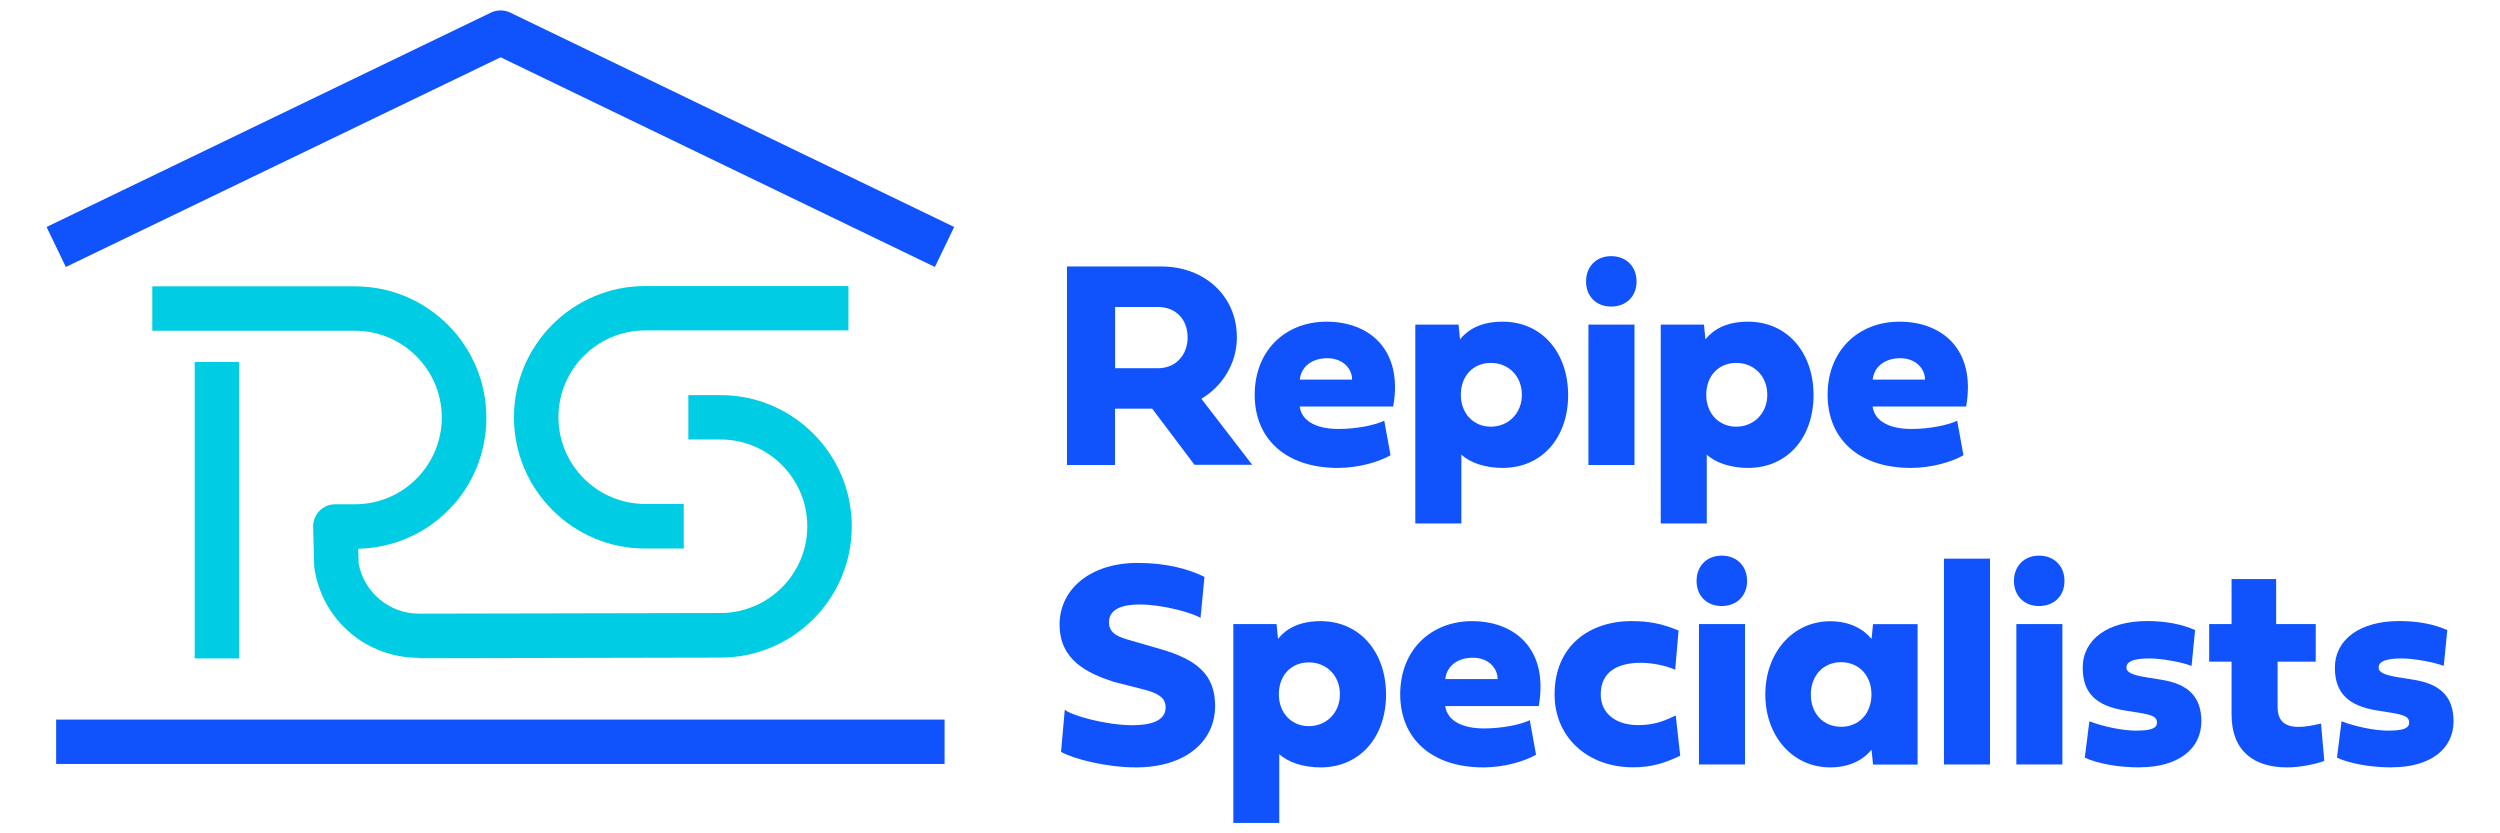 <?xml version="1.0" encoding="UTF-8"?>
<svg id="logo" xmlns="http://www.w3.org/2000/svg" viewBox="0 0 240 80">
  <defs>
    <style>
      .cls-1 {
        fill: #1053fc;
      }

      .cls-2 {
        fill: #00cce3;
      }
    </style>
  </defs>
  <g id="logo-default">
    <g>
      <path class="cls-1" d="m107.05,44.64h-4.62v-19.06h9.05c4.11,0,7.26,2.79,7.26,6.82,0,2.47-1.39,4.69-3.41,5.88l4.88,6.34h-5.54l-4.06-5.39h-3.57v5.4Zm0-15.17v5.88h4.11c1.75,0,2.85-1.31,2.85-2.95,0-1.77-1.15-2.93-2.85-2.93h-4.11Z"/>
      <path class="cls-1" d="m133.48,43.71c-1.05.6-2.98,1.21-5.04,1.21-5,0-7.99-2.78-7.99-7.02s2.93-7.02,6.91-7.02,7.37,2.57,6.39,8.15h-8.98c.22,1.56,1.89,2.15,3.71,2.15s3.55-.38,4.41-.79l.6,3.31Zm-3.68-7.27c0-1.05-.88-2.05-2.37-2.05-1.63,0-2.54.94-2.65,2.05h5.03Z"/>
      <path class="cls-1" d="m135.87,50.25v-19.09h4.15l.14,1.42c.79-.98,2.05-1.7,4.09-1.7,3.8,0,6.29,3,6.29,7.05s-2.48,6.99-6.29,6.99c-1.67,0-3.16-.51-3.96-1.28v6.61h-4.42Zm4.37-12.35c0,1.8,1.22,3.06,2.88,3.06s2.98-1.26,2.98-3.06-1.28-3.06-2.98-3.06-2.88,1.25-2.88,3.06Z"/>
      <path class="cls-1" d="m152.26,27.02c0-1.43.98-2.43,2.41-2.43s2.44.98,2.44,2.43-1.01,2.41-2.44,2.41-2.41-.98-2.41-2.41Zm4.65,17.62h-4.42v-13.48h4.42v13.48Z"/>
      <path class="cls-1" d="m159.43,50.25v-19.09h4.15l.14,1.42c.79-.98,2.05-1.7,4.09-1.7,3.8,0,6.29,3,6.29,7.05s-2.48,6.99-6.29,6.99c-1.67,0-3.16-.51-3.96-1.28v6.61h-4.42Zm4.37-12.35c0,1.8,1.22,3.06,2.88,3.06s2.98-1.26,2.98-3.06-1.28-3.06-2.98-3.06-2.88,1.25-2.88,3.06Z"/>
      <path class="cls-1" d="m188.48,43.71c-1.05.6-2.98,1.21-5.04,1.21-5,0-7.99-2.78-7.99-7.02s2.93-7.02,6.91-7.02,7.37,2.57,6.39,8.15h-8.98c.22,1.56,1.89,2.15,3.71,2.15s3.55-.38,4.41-.79l.6,3.31Zm-3.68-7.27c0-1.05-.88-2.05-2.37-2.05-1.63,0-2.54.94-2.65,2.05h5.03Z"/>
      <path class="cls-1" d="m115.63,55.38l-.38,3.94c-.69-.45-3.57-1.29-5.84-1.29-1.63,0-2.95.42-2.95,1.71,0,1.18,1.12,1.47,2.22,1.78l2.72.79c3.51,1.01,5.25,2.46,5.25,5.46,0,3.49-2.95,5.9-7.59,5.9-2.81,0-5.95-.79-7.2-1.49l.36-4.06c.48.52,3.89,1.5,6.51,1.5,1.73,0,3.17-.42,3.17-1.7,0-.88-.6-1.33-1.99-1.7l-2.98-.76c-2.54-.83-5.21-2.08-5.21-5.5s2.98-5.92,7.48-5.92c2.77,0,4.88.58,6.41,1.33Z"/>
      <path class="cls-1" d="m118.4,79v-19.09h4.15l.14,1.42c.79-.98,2.05-1.7,4.08-1.7,3.8,0,6.29,3,6.29,7.05s-2.48,6.99-6.29,6.99c-1.67,0-3.16-.51-3.96-1.28v6.61h-4.42Zm4.37-12.35c0,1.8,1.22,3.06,2.88,3.06s2.98-1.26,2.98-3.06-1.28-3.06-2.98-3.06-2.88,1.25-2.88,3.06Z"/>
      <path class="cls-1" d="m147.45,72.46c-1.05.6-2.98,1.21-5.04,1.21-5,0-7.99-2.78-7.99-7.02s2.93-7.02,6.91-7.02,7.37,2.57,6.39,8.15h-8.98c.22,1.56,1.9,2.15,3.71,2.15s3.55-.38,4.41-.79l.6,3.31Zm-3.68-7.27c0-1.05-.88-2.05-2.37-2.05-1.63,0-2.54.94-2.65,2.05h5.03Z"/>
      <path class="cls-1" d="m156.7,59.63c1.54,0,2.78.21,4.44.9l-.32,3.76c-.98-.41-2.19-.66-3.33-.66-2.02,0-3.82.74-3.82,3.02,0,1.95,1.59,2.96,3.58,2.96,1.46,0,2.36-.32,3.62-.93l.43,3.87c-1.56.74-2.78,1.11-4.55,1.11-4.31,0-7.51-2.86-7.51-6.99,0-4.63,3.28-7.05,7.45-7.05Z"/>
      <path class="cls-1" d="m162.87,55.77c0-1.43.98-2.43,2.41-2.43s2.44.98,2.44,2.43-1.01,2.41-2.44,2.41-2.41-.98-2.41-2.41Zm4.65,17.62h-4.42v-13.48h4.42v13.48Z"/>
      <path class="cls-1" d="m179.81,73.39l-.14-1.42c-.77.95-2.08,1.7-3.97,1.7-3.59,0-6.23-2.98-6.23-7s2.64-7.03,6.23-7.03c1.89,0,3.2.76,3.97,1.7l.14-1.42h4.28v13.48h-4.28Zm-5.97-6.72c0,1.83,1.19,3.1,2.91,3.1s2.91-1.28,2.91-3.1-1.19-3.09-2.91-3.1c-1.71,0-2.91,1.28-2.91,3.1Z"/>
      <path class="cls-1" d="m191.04,73.39h-4.42v-19.76h4.42v19.76Z"/>
      <path class="cls-1" d="m193.34,55.77c0-1.43.98-2.43,2.41-2.43s2.44.98,2.44,2.43-1.01,2.41-2.44,2.41-2.41-.98-2.41-2.41Zm4.65,17.62h-4.42v-13.48h4.42v13.48Z"/>
      <path class="cls-1" d="m205.4,73.67c-1.99,0-3.97-.35-5.26-.93l.44-3.5c1.29.51,3.21.9,4.45.9,1.47,0,2.04-.21,2.04-.79,0-.51-.41-.72-1.81-.94l-1.25-.2c-2.81-.44-4.07-1.71-4.07-4.1,0-2.74,2.41-4.49,6.19-4.49,1.73,0,3.31.29,4.6.87l-.34,3.44c-.86-.35-2.86-.72-4.03-.72-1.5,0-2.22.28-2.22.87,0,.48.55.73,2.08.97l1.31.21c2.6.42,3.8,1.68,3.8,3.99,0,2.7-2.29,4.41-5.92,4.41Z"/>
      <path class="cls-1" d="m218.65,63.52v4.35c0,2.29,2.04,2.09,4.17,1.59l.31,3.59c-.98.36-2.46.62-3.58.62-3.09,0-5.32-1.49-5.32-5.08v-5.07h-2.15v-3.61h2.15v-4.32h4.28v4.32h3.8v3.61h-3.66Z"/>
      <path class="cls-1" d="m229.61,73.67c-1.99,0-3.97-.35-5.26-.93l.44-3.5c1.29.51,3.21.9,4.45.9,1.47,0,2.04-.21,2.04-.79,0-.51-.41-.72-1.81-.94l-1.25-.2c-2.81-.44-4.07-1.71-4.07-4.1,0-2.74,2.41-4.49,6.19-4.49,1.73,0,3.31.29,4.6.87l-.34,3.44c-.86-.35-2.86-.72-4.03-.72-1.5,0-2.22.28-2.22.87,0,.48.55.73,2.08.97l1.31.21c2.6.42,3.8,1.68,3.8,3.99,0,2.7-2.29,4.41-5.92,4.41Z"/>
    </g>
    <path class="cls-1" d="m6.32,25.63l-1.85-3.84L47.13,1.21c.59-.28,1.27-.28,1.85,0l42.62,20.58-1.85,3.84L48.06,5.5,6.32,25.63Z"/>
    <rect class="cls-1" x="5.39" y="69.08" width="85.29" height="4.26"/>
    <g>
      <path class="cls-2" d="m65.64,52.66h-3.7c-6.95,0-12.6-5.65-12.6-12.6s5.65-12.6,12.6-12.6h19.51v4.26h-19.51c-4.6,0-8.33,3.74-8.33,8.33s3.74,8.33,8.33,8.33h3.7v4.26Z"/>
      <path class="cls-2" d="m40.2,63.15c-5.03,0-9.24-3.6-10.01-8.55-.01-.09-.02-.18-.03-.27l-.1-3.74c-.01-.57.2-1.13.6-1.54.4-.41.95-.64,1.53-.64h1.89c4.6,0,8.33-3.74,8.33-8.33s-3.74-8.33-8.33-8.33H14.62v-4.26h19.47c6.95,0,12.6,5.65,12.6,12.6s-5.49,12.43-12.3,12.59l.04,1.41c.49,2.76,2.95,4.82,5.77,4.82l28.96-.06c4.6,0,8.34-3.74,8.34-8.33s-3.74-8.33-8.33-8.33h-3.09v-4.26h3.09c6.95,0,12.6,5.65,12.6,12.6s-5.65,12.6-12.6,12.6l-28.96.06Z"/>
      <rect class="cls-2" x="18.69" y="34.75" width="4.26" height="28.46"/>
    </g>
  </g>
</svg>